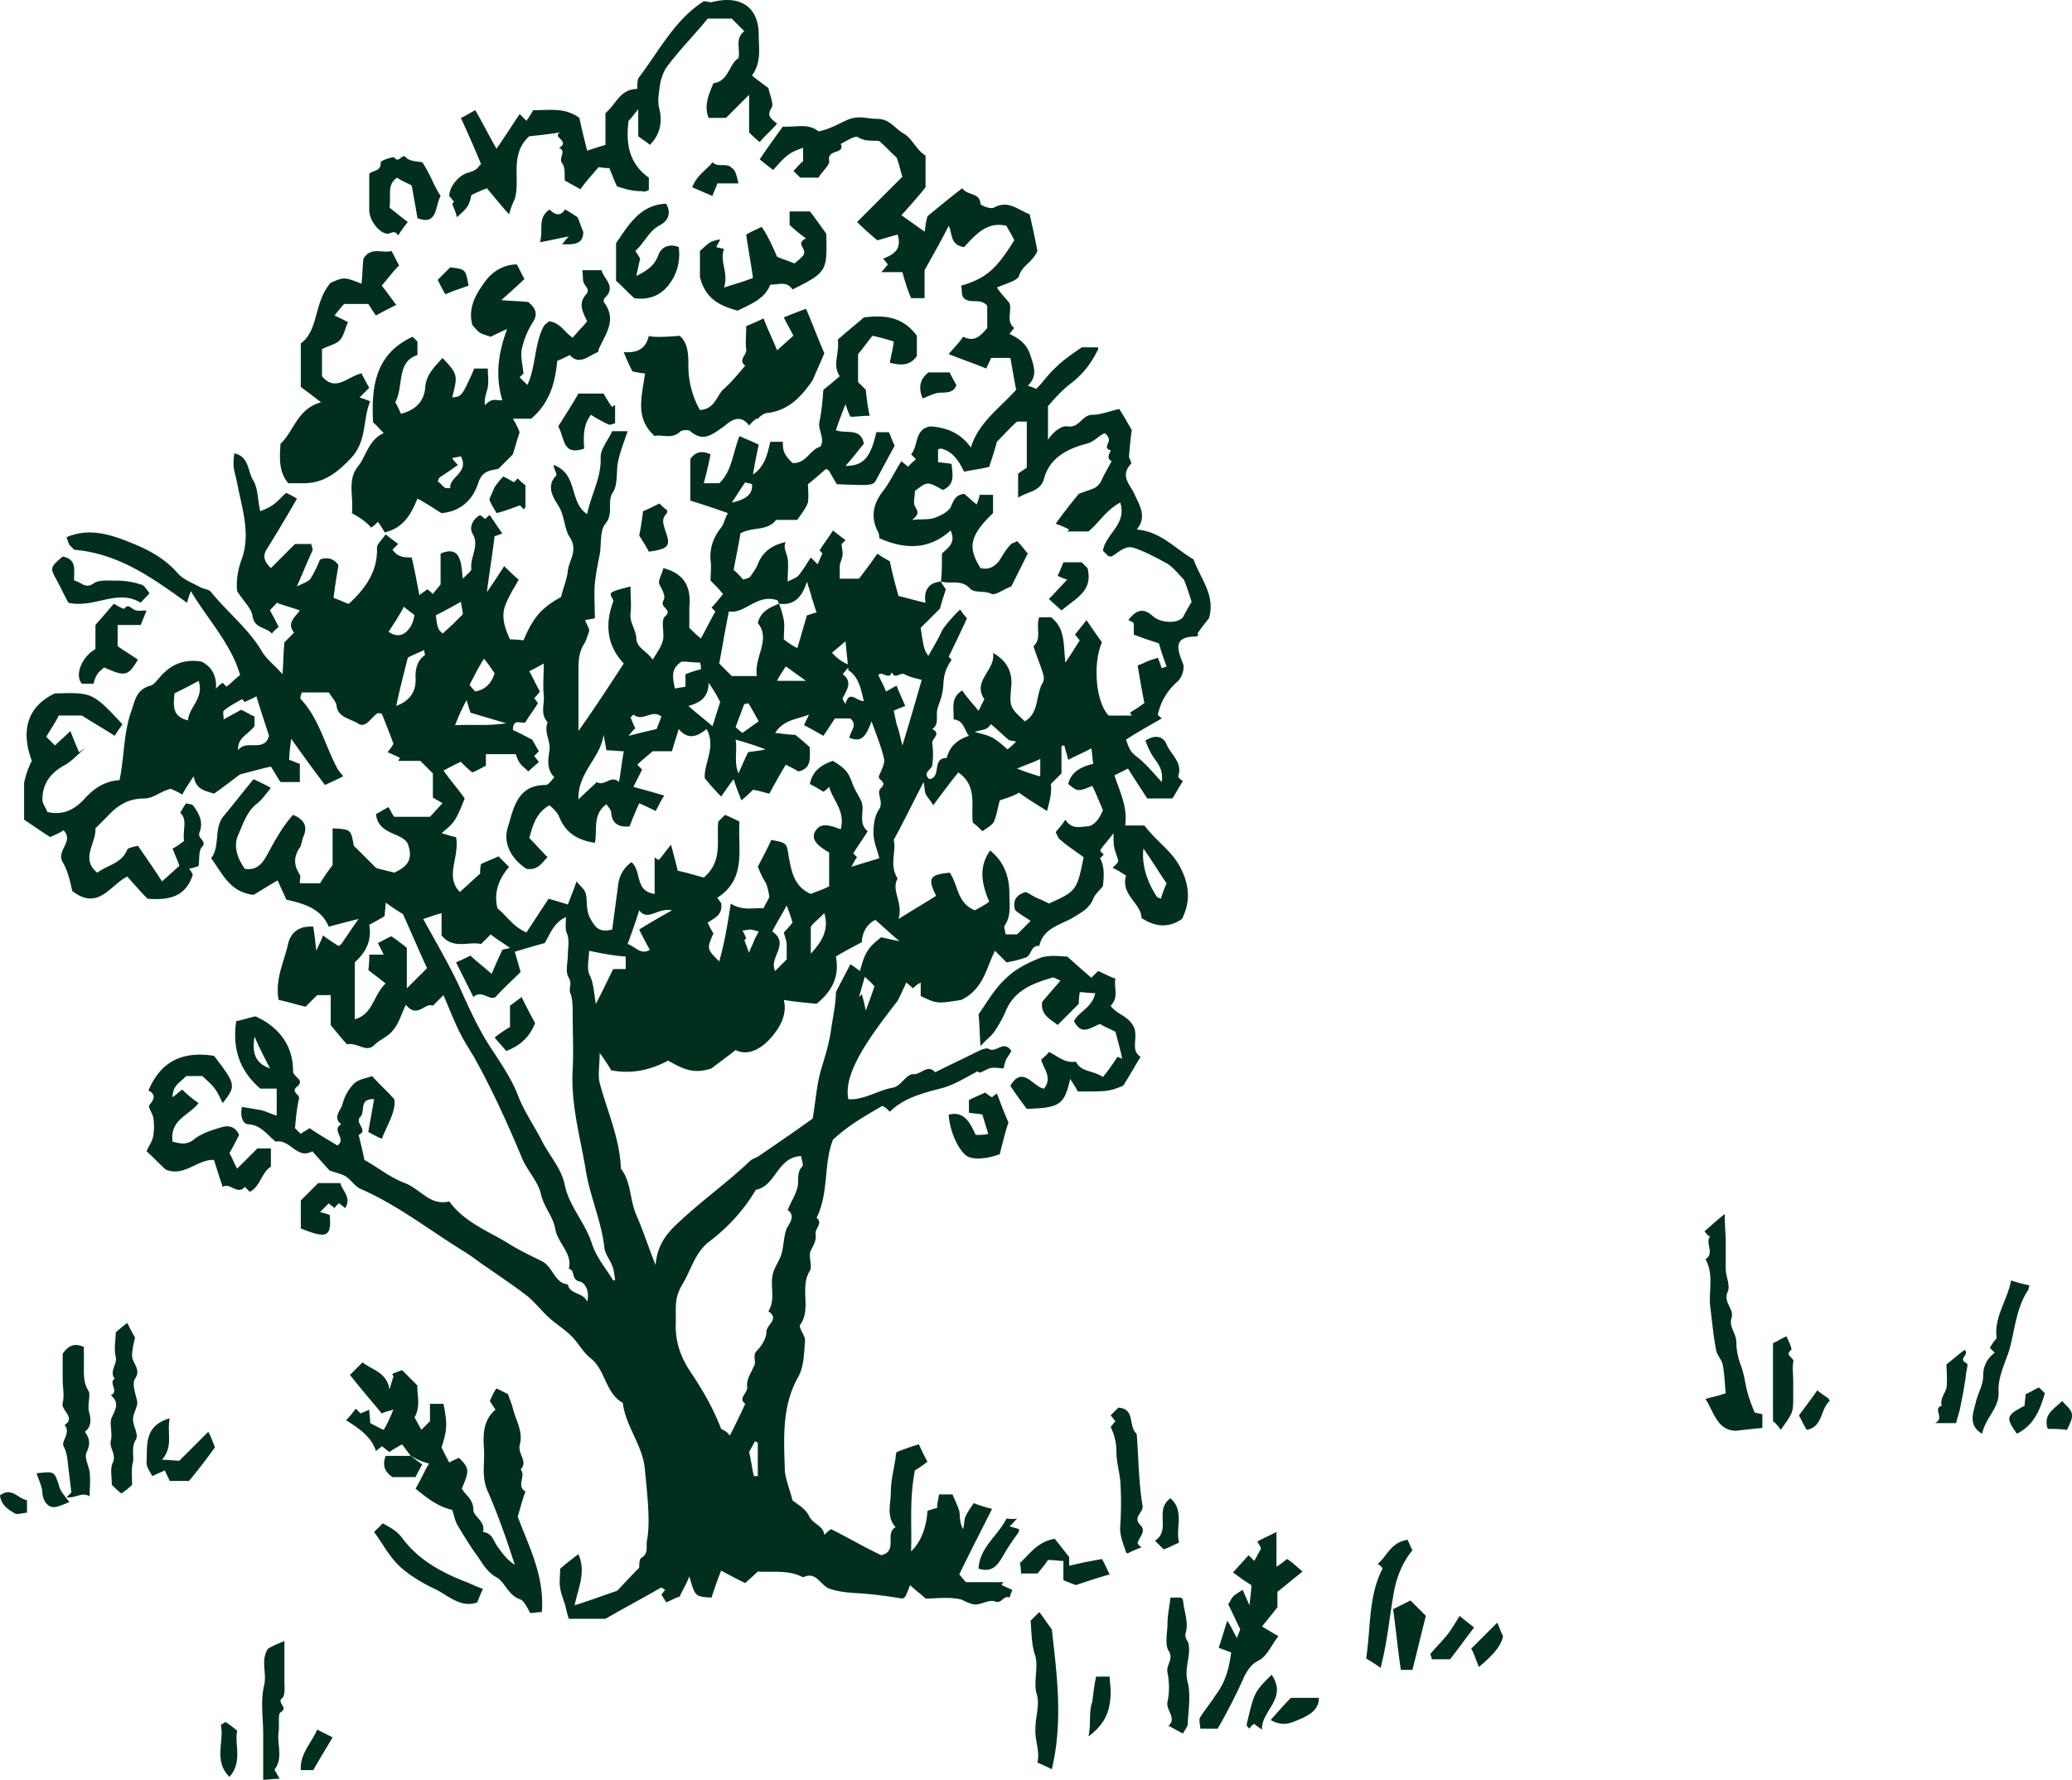 <svg width="220" height="189" fill="none" xmlns="http://www.w3.org/2000/svg"><path d="M99.909 61.76c.102-.922.102-1.946.102-2.97.615-.613 1.536-1.125.922-2.456-2.252 2.047-4.812 2.047-7.575.819 0-.102 0-.41-.103-.614-.819-1.536-.614-2.969.512-4.402.717-.921 1.228-2.047 1.945-3.173.307.307.512.41.717.614.204-.307.511-.512.819-.82l-.512-.51c.819-.922.307-2.662 2.047-2.97 1.535.103 3.173.615 4.299 2.253.819-2.662 2.969-4.095 4.812-6.142-.205-1.024-.41-2.253-.615-3.379h-2.047c-.102.308-.307.615-.512 1.127-1.228-.512-2.457-.922-3.992-1.536.614-.716 1.126-1.228 1.535-1.843 1.229.615 1.843-.102 2.56-.92v-2.355c-.717-.921-1.945-.103-2.56-.921-.204-.308-.102-.82-.204-1.229 2.866-.819 3.89-2.047 5.63-4.811-.205-.512-.512-.921-.819-1.536-2.047-.511-3.276.922-4.504 2.252-1.536-.204-1.229-1.535-1.638-2.252-.717 1.433-1.536 2.867-2.56 4.71v2.968h-1.432c-.307-.717-.615-1.638-.922-2.764h-2.252c.41-.41.512-.614.717-.819-.205-.205-.307-.41-.512-.614 1.024-.41 2.047-.921 1.535-2.56l-2.15.615c-.716-.614-1.432-1.228-2.149-1.945l4.811-4.811c-.204-.614-.307-1.229-.614-2.048-.512-.409-1.126-1.126-1.842-1.74-.717-.102-1.434.103-2.252-.41-.308-.204-1.229.41-1.843.717.512 1.126-1.433.512-1.228 1.74.102.512-.717 1.127-1.126 1.843h-1.945l-.717-.716c.41-.41.717-.82 1.024-1.024v-1.433c-1.433.512-1.74.716-3.174 2.354-.41-.307-.819-.614-1.433-1.126.82-1.228 1.638-2.354 2.457-3.48 1.33.102 2.662-.41 3.788.512 1.126-.205 2.15-.82 3.07-1.229 1.229-.512 2.048-.102 3.174-.102 1.33 0 1.842 1.024 2.764 1.535 1.023.614 1.33 1.74 2.354 2.355v3.378c-.819 1.023-1.638 1.945-2.559 2.968.614.41 1.433 1.024 2.457 1.74.102-.511.102-.92.307-1.637 1.126-.922 2.354-1.945 3.685-2.969.614.82 1.843.41 1.945 1.638 0 .205 1.126.614 1.433.41 1.536-.82 2.457.204 3.788.716.307 1.33.614 2.764.819 3.89-.512 1.228-1.638 1.535-1.945 2.661-.205.512-1.434.82-2.355 1.229.41.614.819 1.023 1.331 1.638.307.819-.41 1.945.512 2.661-.205.205-.307.41-.512.614 1.024.512 1.843 1.024 2.252 2.355.409 1.228.717 2.15-.307 3.173.512.102.819.307.921.307.717-.716 1.331-1.638 2.15-2.354.716-.717 1.638-1.331 2.661-2.047h1.741c0 .204 0 .307-.103.409-.716 1.433-1.638 2.56-2.866 3.48-.921.717-1.638 1.536-2.354 2.355v3.583c.511-.82 1.433-1.536 2.047-1.434 1.331.205 1.535-1.228 2.661-1.228.922 0 1.843-.41 2.867-.614.511.819.921 1.535 1.33 2.252-.102.307-.307 2.764-.307 2.866.103.205.307.614.205.717-1.228 1.33 0 2.252.409 3.275.512 1.127 1.331 2.355.205 3.686 2.559.204 4.095 2.047 6.04 3.173.716 2.047 2.354 3.788 1.638 6.244-.41.512-.819 1.024-1.229 1.638l.103.102c-.103.103-.103.205-.205.205-2.355 0-2.15 1.126-1.433 2.866.205.512-.103 1.536-.614 1.945-1.024.922-1.741 2.048-2.048 3.48 0 .103.205.206.41.41-1.229.717-2.559 1.433-3.788 2.252.41 1.229.512 1.331 1.433 2.048.717.614 1.433 1.433 2.355 2.456.204-1.433-.512-2.047-1.024-2.866-.307-.512-.512-1.023-.716-1.535 1.126-.717 1.944-.41 2.252.41.511 1.125 1.74 1.944 1.228 3.377 0 .103.307.41.512.512-.41.614-.717 1.228-1.126 1.843h-2.662a187.884 187.884 0 01-2.047-3.174l-1.433.717c.512 1.638 1.433 3.378 1.126 5.323h2.047c1.229 1.638 2.866 2.661 3.788 4.402 1.023 1.945 1.126 3.685.204 5.527-1.33.922-2.763.922-4.299-.102 0-1.535-2.252-2.457-1.638-4.504-.512-.307-.921-.614-1.433-.819.41-.41.512-.512.614-.717-.102-.41-.307-.92-.409-1.33-.103-.41-.103-.82-.103-1.638-.614.819-1.023 1.228-1.433 1.842.103.103.205.307.41.41l-.41.41c.512.92.41 1.944.307 2.968-.409.512-.818.819-1.023 1.33-.41 1.024-1.229 1.434-2.048 1.946-1.33.819-3.275 1.126-3.685 3.071-.921-.103-.819 1.023-1.433 1.228-.614.205-1.331.409-2.047.512l-1.229-1.229c-.921 1.843-1.228 4.095-3.582 5.221-2.56.41-2.56.41-4.3-.409v-1.434c-.41.205-.614.41-.819.615a6.132 6.132 0 00-.716-.615 34.988 34.988 0 01-.922 1.945c-2.866 3.686-5.834 7.678-5.22 10.442 1.638.102 3.07-.922 4.709-1.229.819-.102 1.433-1.433 2.15-1.433.818.103 1.535-1.126 2.354-.204 1.433-.717 2.968-1.434 4.402-2.15.409-.205 1.023-.512 1.33-.307.819.409 1.536-1.024 2.355.204-.103.205-.307.512-.512.819-.103.205-.205.512-.307 1.024-.512 0-1.229-.205-1.74.102-.512.205-.819.512-1.024.205-1.331.717-2.662 1.536-3.992 1.843-1.945.512-3.89 1.023-5.323 2.456-.307-.307-.512-.511-.82-.614-1.74 1.024-3.582 2.048-5.22 3.583-1.024 2.559-.41 5.63-1.74 8.292.716.614-.205 1.126-.103 1.74.103.614-.204 1.126-.511 1.74-.308.614.204 1.638-.103 2.15-1.126 1.842.205 3.992-1.023 5.732-.205.307.511 1.126.511 1.638-.102 1.331-.102 2.764-.716 3.89-1.74 3.071-1.536 6.449-1.433 9.725 0 .921.41 1.842.819 3.378.307.307 1.33.819 1.74 1.638.41.921 1.535 1.023 1.638 2.047.205-.205.41-.409.716-.614 1.843.921 3.583 1.945 5.323 2.764 1.843-.41.307-2.355 1.536-2.969-1.024-1.126-.512-2.457-.512-3.685 0-1.228.307-2.457.512-3.685 0-.205 0-.307.102-.614.82-.308 1.638-.615 2.355-.819.307.614.511 1.126.92 1.842-.511.41-1.125.819-1.33.922-.614 3.173-.307 5.834-.41 8.598 1.024-.921 1.639-2.559 1.74-4.299.308-.102.615-.205 1.025-.307 0-.41.102-.819.204-1.433h1.433c.205.512.512 1.126.717 1.74.102.614 0 1.228.409 1.945.103-.41.103-.819.205-1.229.205-.511.512-.921.921-1.535.512.205 1.126.409 1.945.614-1.228 2.457-2.354 4.607-3.48 6.961.205.205.409.512.716.819h3.993c-.103.102-.205.205-.205.307.409.205.921.41 1.126.512-.205.512-.205.614-.307.819-.614-.307-.819.716-1.536.409-.511-.204-1.228.205-1.842.307-.614.103-1.229-.307-1.74-.511-1.229-.308-2.56-.103-3.788-.103-.512-.512-1.023-.819-1.638-1.433-.204.512-.307.819-.511 1.228 0 0-.205.205-.308.205-1.33-.205-2.661-.409-3.992-.512-1.228-.102-2.457-.102-3.685-.511-1.024-.308-1.433-1.945-2.866-1.229-1.536-.819-3.174-.512-4.811-.614-.41.409-.922.819-1.331 1.228a63.914 63.914 0 01-2.56-1.33c-.409 1.023-.716 1.945-1.023 2.866-1.74-.103-1.74-.103-2.355-2.252-.307.819-.716 1.433-1.023 2.149-.41.103-.717.308-1.433.615-.103-.205-.307-.512-.512-.819.102-.103.205-.307.41-.512-.205-.102-.41-.307-.512-.205-1.945 1.126-3.89 2.15-5.835 3.276h-3.89c-.205-.614-.307-1.126-.41-1.536-.204-.614-.41-1.126-.511-1.74-.103-.614 0-1.331 0-2.047.614-.512 1.228-1.024 1.944-1.536.82 1.945 0 3.481-.409 5.426 1.638-.512 2.969-1.024 4.504-1.536.614-.614 1.433-1.535 2.355-2.457 0-.204 0-.921.204-1.023.82-.512.512-1.126.614-1.843.41-1.945 0-5.22-.204-7.472-.205-2.662-2.048-4.607-2.355-7.166-1.842-1.024-1.842-3.48-3.378-4.709-.819-.614-1.33-1.638-2.047-2.354-.717-.717-1.536-1.229-2.252-1.843-.819-.716-1.536-1.638-2.355-2.354-1.433-1.126-2.866-2.048-4.299-3.071-.819-.512-1.535-1.126-2.354-1.638-3.685-2.252-7.166-5.016-11.158-6.756-.512-.205-.921-.819-1.433-1.229-.41-.307-.922-.409-1.843-.716-.41-.41-1.023-1.126-1.842-2.048-1.638.922-2.355-1.33-3.89-1.023-.922-.717-1.536-1.74-2.867-1.843-.716 0-.92-1.023-.716-1.842l1.842.307c.615.102 1.127.409 1.843.614v-2.866h-1.74c-2.252-1.945-2.969-4.3-2.56-7.166.615-.102 1.127-.307 2.048-.512 2.252 1.024 3.992 2.867 3.992 5.835 0 .614 1.331.921.41 1.638-.717.614.41.819.204 1.331-.204.921-.307 1.842-.409 3.071l.614.614c.205-.205.512-.307.921-.614.922.614 1.945 1.228 2.97 1.842 1.023-.716-.718-1.638.408-2.252-.92-.716-.102-1.433.103-2.047.205-.819.614-1.638 1.228-2.252.512-.512 1.433-.614 1.945-.819.717.819 1.433 1.433 2.355 2.457.204 1.228-.717 2.661-1.331 4.197-.512-.205-1.024-.512-1.433-.717.205-1.228.41-2.252.614-3.48-1.638-.103-.921 1.33-1.433 1.842-.717.717.921 1.433-.205 1.945.205.819.41 1.638.614 2.662 1.331.716 2.662 1.842 4.3 2.457 1.638.614 2.661 2.456 4.709 1.944 1.637 2.253 4.197 3.174 6.346 4.505 1.126.716 2.252 1.228 3.48 1.842 1.229.614 1.331 2.355 2.764 2.457.205 1.126 1.638.819 2.048 1.843.307-1.024-.205-2.048-.82-2.15-.92-.205-.409-1.229-1.125-1.331.41-1.638-1.126-2.661-1.433-4.197-.205-1.331-1.229-2.354-1.536-3.787-.307-1.331-1.535-2.56-2.047-3.89-1.536-3.685-3.173-7.268-5.118-10.749-.512-.819-1.024-1.638-1.434-2.456-.614-1.229-1.126-2.56-1.74-3.993l-1.126 1.126c-.819-.409-1.638 1.433-2.866-.102-.512 1.024-.716 1.945-1.33 2.661-.513.717-1.434 1.024-2.048 1.638-.819.819-1.74-.307-2.866-.102-.307-.307-.922-1.024-1.74-2.047v-3.174h-1.434l-1.228 1.229c-.921-.205-1.843-.512-2.866-.717-.41-2.252.614-4.095 1.023-6.04.308-1.126 1.126-1.842 2.662-1.74.102.717.205 1.433.307 2.559.307-.716.512-1.023.717-1.637.511.409 1.023.716 1.637 1.126 0 0 .205-.103.307-.205.512-.717 1.024-1.536 1.843-2.662-1.228.307-2.047.512-3.173.82-.82-1.946-2.662-2.457-4.504-2.867-.307-.717-.614-1.33-.922-2.047-.92.512-1.842 1.126-2.559 1.535-2.559-.307-3.276-2.252-4.504-3.89 1.024-1.33.205-3.275 1.433-4.606 1.024-1.228 2.048-2.56 3.071-3.788.614.307 1.126.512 1.843.922-.512.614-.922 1.228-1.433 1.638-1.126.818-1.536 2.251-2.048 3.377-.511 1.127-.102 2.457.717 3.583 1.433.205 1.945-.716 2.56-1.842.716-1.331 1.535-2.764 2.558-3.89 1.229.512 1.536 1.228 1.126 2.252-.204.41-.204.921-.41 1.228-.716 1.024-.613 1.945 0 2.867.103.204 0 .511 0 .92h2.15c.308-.511.717-1.125 1.331-1.944v-3.89c1.945.102 1.945.102 2.252 1.843.82.818 1.536 1.535 2.355 2.354.614.205 1.228.307 1.945.512 1.023-.512 2.15-1.126 1.433-3.071-.614-1.229-3.174-.921-3.378-3.173.307-.103.716-.41 1.33-.717.205.307.41.819.615 1.024h3.787c.41-.41.82-.922 1.33-1.433-.306-.205-.716-.41-1.023-.615V82.13l-1.33-1.33h-2.355c.102-.103.102-.205.205-.308a16.62 16.62 0 00-1.33-.614c.408-.512.613-.819.613-.921-.41-1.126-.819-2.15-1.228-3.173-.102 0-.41-.103-.512 0-.614.409-1.228 1.637-2.047 1.023-.82-.512-2.15-.614-2.252-1.945-.103-.41-.41-.716-.82-1.33h-2.865c-.103.306-.205.614-.103.716 1.945 2.047 2.56 4.913 3.89 7.37.102.205.307.41.614.82-.614.306-1.228.613-1.945.92a204.3 204.3 0 01-3.582-4.913c-.103.921-.205 1.536-.205 2.252.41.102.716.307 1.126.41v1.944h-2.047c-.308-.409-.615-1.023-1.024-1.637-1.024.204-2.047.511-3.276.819-.819.614-1.74 1.33-2.764 2.047-.921-.307-1.945-.41-2.15-1.843a20.364 20.364 0 00-1.228 1.945c-.307-.205-.716-.41-1.228-.614-.103 0-.307.102-.614.205-.717.307-1.433.819-2.15.819-1.74 0-2.866.716-3.992 1.945l-1.229 1.228c.103 1.535-1.638 3.276.205 4.709 1.024-.82 2.56-.922 3.173-2.457.103-.205.82-.307 1.126-.41.922 1.331 1.843 2.662 2.56 3.788.614-.512 1.125-1.024 1.842-1.638-.102-.41-.41-1.023-.716-1.842.409-.205.818-.512 1.228-.82-.205-1.125.41-2.251-.41-2.968.205-.41.41-.716.615-1.023.41.102.614.102.716.204.717.922 1.126 1.843.717 2.866-.307.717.921.922.204 1.638-.307.41-.204 1.229-.307 1.945-.204.103-.614.205-1.023.307.204.205.307.41.41.615-.717 2.252-2.355 2.763-4.812 2.559-.614-.615-1.33-1.433-2.15-2.355-1.842.922-3.07 3.685-5.835 1.536-.204-.82-.409-2.048-1.023-3.071-.717-1.229 1.228-2.15.102-3.378-.307.204-.716.41-1.433.716-.819-.512-1.843-1.228-2.764-1.842v-3.89a8.902 8.902 0 01.82-2.355c-1.23-3.275-.41-5.835 2.456-7.165 3.992-.103 3.992-.103 7.166 3.275-.205.308-.512.717-.82 1.229-1.125-.717-2.354-1.433-3.48-2.15H6.244c-.41.82-.92 1.536-1.33 2.252l.92.922c.41-.41.922-.82 1.639-1.536.307.819.614 1.535.921 2.252.205-.102.41-.307.614-.41-.716.615-1.433 1.434-2.252 1.843-1.433.82-2.252 1.945-2.252 3.583 0 .512.41.921.512 1.33 1.74.41 2.969-.306 3.992-1.432 1.024-1.126 2.15-1.843 3.685-1.945.512-2.457.41-4.914 1.229-7.268.41-1.126.512-2.355 2.047-2.764.41-.102.717-.614 1.024-.921 1.126-1.331 2.559-1.945 4.402-1.638 1.023.511 1.637 1.433 1.535 2.866.307-.307.512-.512.716-.614l.41.41c.512-.41 1.024-.922 1.433-1.23-.921-3.275-3.378-5.834-5.22-8.905a8.59 8.59 0 00-.41 1.228c-3.583-2.559-7.166-5.22-11.977-5.63l-.512-.511c-.102-.205-.204-.512-.307-.82 2.355-1.023 4.607-.307 6.654.512 1.843.717 3.685 1.638 5.118 3.276.614.717 1.536 1.024 2.457 1.535.41.205.921.205 1.126.512 1.74 2.15 3.992 3.89 5.425 6.347.512.819 1.229 1.33 2.15 2.355.103-1.331.103-2.355.205-3.379l1.024-1.023c-.82-1.024.102-1.638.614-2.355-.82-.307-1.638-.511-2.457-.819-.205.308-.512.512-.716.82.307.511.614 1.125.92 1.74-.204.204-.511.409-.716.716-.614-.717-1.842-.512-2.047-1.843-.102-.818-.921-1.535-1.638-2.661-.102-.921 0-2.15.512-3.48.921-2.662 0-5.323-.512-7.985-.307-1.535-.512-1.535-.307-3.173 1.535.307 1.433 1.842 1.945 2.764.614.92.512 2.15.819 3.378.512-.205 1.024-.41 1.535-.82.512-.409.922-.92 1.229-1.125.41.204.819.41 1.126.614a184.337 184.337 0 01-3.174 5.323c-.614.921-.102 1.535.41 2.047l2.559-2.559h1.74c0 .307.205.512.103.717-.512 1.126-1.024 2.354-1.638 3.787.614-.307 1.228-.512 1.433-.819.41-.614.716-1.33 1.023-2.047.922-.307 1.536 0 1.945.614-.204 1.33-.409 2.457-.511 3.48.614.205 1.023.41 1.535.615 0 0 .102 0 .205-.103 1.638-1.535 2.968-3.378 2.866-5.834 0-.41.512-.82.921-1.434.512.41.922.717 1.331 1.024l-.614.614c.205.205.41.512.717.614.409.205.818.205 1.33.205.307 1.229.512 2.457.82 3.992.409-.307.613-.409.818-.614.205.103.41.307.614.512.205-.307.41-.512.82-1.024v-3.275c.92-.41 1.637-.307 1.944.41.307.613.307 1.33.41 2.251.41-.41.92-.819.92-1.023-.204-1.229.922-2.457.103-3.788-.307-.512-.102-1.433.82-1.945.102.102.306.205.511.41.205-.103.307-.308.512-.41.41.614.819 1.229 1.33 1.945-.204.102-.511.205-.818.307-.205 1.74-.512 3.583-.82 5.937.922-1.33 1.434-2.15 1.843-2.764.307.308.82.82 1.536 1.434-.307.614-1.024 1.638-1.433 2.764-.41 1.126-.103 2.251.511 3.582.103 0 .82 0 1.434.103 1.023-2.457 1.945-3.48 3.992-4.607.205-.921.614-1.842.717-2.764.102-1.126 1.126-2.15.204-3.583-.614-.92-.512-2.252-1.228-3.377-.512-.82-1.33-2.048-.205-3.174.102-.102-.205-.614-.307-1.126 2.661.921 1.638 3.992 3.583 5.22.41-2.047 1.535-3.89 1.433-6.039 0-.921.819-1.842 1.228-2.764h1.638c-.41 1.229-.819 2.252-1.023 3.276-.205 1.024 0 2.354-.512 3.173-.717 1.024.102 2.252-.82 3.378-.613.717-.409 2.15-.613 3.276-.205 1.024-.41 2.047-.512 3.071-.103 1.229 0 2.355 0 3.685-.307.103-.614.103-1.024.205.102.41.512.921.41 1.228-.205.512-.308 1.024-.615 1.434-.511.92-.511 1.842-.511 2.866v6.244c1.74-2.457 3.275-4.811 4.81-7.166-1.74-1.842-2.047-4.094-1.125-6.551.102-.41-.717-.819.102-1.126.512-.205 1.024-.307 1.74-.512 0 1.126.103 2.047 0 2.866-.102.922.512 1.638.614 2.56 0 1.126 1.024 1.33 1.74 2.354.615-1.024 1.229-1.74 1.127-2.764 0-.614-.205-1.535.204-1.843.82-.716-.614-.92-.204-1.637.307-.512-.103-1.126-.41-1.74-.204-.41.307-1.127.41-1.74 2.354.613 2.968 2.149 2.764 4.196v2.15c.409.41.716.716 1.228 1.126.614-1.126 1.024-1.945 1.535-2.866l-.409-.41c.41-.41.716-.819 1.228-1.433-.41-.512-.819-.921-1.33-1.433 0-.717.102-1.433 0-2.15-.103-1.33.307-2.456 1.126-3.48.307-.41.41-1.024.716-1.536a91.204 91.204 0 00-3.992-1.33v-4.402c.41-.614 1.024-1.024 2.15-.512a43.349 43.349 0 01-.717 3.071h1.638c1.33-1.228 1.433-3.173 2.15-5.016.614.307 1.228.512 2.047.921-.205.922-.41 1.945-.614 3.174 1.33-.922 1.535-2.252 1.842-3.48h1.331c0 .409 0 .818.205 1.228.205.41.512.716.819 1.023 1.433.103 1.842-1.433 2.968-1.74.512-.921-.307-1.74-.102-2.661.205-1.024.307-1.945.41-3.378.409-.308 1.023-.82 1.74-1.434-.82-1.228 0-2.456-.205-3.89.921-.818 1.945-1.637 2.764-2.354 2.354-.307 4.197 0 5.63 1.945v2.15c-.717 1.023-1.638 1.023-2.866.716.102-.716.307-1.33.41-2.252-.615-.204-1.332-.41-2.253-.614-.512.614-.921 1.229-1.535 1.945v2.969l.819.819c.102 1.023.204 1.74.409 2.764-.717 0-1.433.102-2.047.102-.205-.41-.308-.717-.512-1.33a47.824 47.824 0 00-1.024 2.763c1.126.41 2.662-.307 2.969 1.433-.512.614-1.126 1.433-1.945 2.354 1.945 0 2.661-.92 3.275-3.582h1.331c.205.41.307.819.614 1.433-.614 1.126-1.33 2.457-2.047 3.787-.307.512-1.126.41-4.094.307-.308-.511-.615-1.023-.82-1.433-.204-.102-.306-.204-.306-.204-.512.409-1.024.92-1.945 1.637 0 .307.102 1.229 0 1.945-.205.615-.717 1.229-1.127 1.843h-2.252c-.92 1.228-2.559.717-3.787 1.433-.205 1.33-.512 2.662-.717 3.89.512.41.717.717 1.024 1.024.205-.103.512-.103.717-.307.307-.41.614-.82.819-1.331.511-1.331 1.535-2.047 2.968-2.355-.307.615.103 1.126.205 1.74.102.717 0 1.434 0 2.457.614-.307.921-.41 1.126-.614.512-.614.921-1.33 1.33-1.945l.717.717c.205-.41.307-.717.512-1.126 0 0-.102-.205-.307-.307.41-.717.921-1.331 1.433-2.15.512.41.921.716 1.33 1.024l-.409.41c0 .306.103.613.103 1.023 0 .41-.205.819-.307 1.228v1.433h2.047c.614-.819 1.33-1.74 1.945-2.661.41.307.819.512 1.33.819.205 1.023.512 2.252.922 3.685.921.205 1.945.512 2.866.716-.205-1.126.205-2.15 1.638-2.252.205.41.409.615.512.82-.205.716-.41 1.228-.614 2.047l-2.048 2.047c.307 2.15.41 2.457.82 2.968.511-.92 1.023-1.74 1.432-2.661.205-.41 1.433-1.843 1.945-2.252.205.307.41.614.717.921a141.929 141.929 0 01-1.945 4.095l.307.307c-.307.512-.614 1.024-.717 1.535-.204.717-.102 1.434-.307 2.15-.102.614-.41 1.126-.511 1.74-.103.717.204 1.433-.512 1.945 1.023.512-.103 1.024 0 1.536a8.293 8.293 0 010 2.252c0 .512-1.126.819-.307 1.535 1.33-.204.204-2.252 1.842-2.252.307-1.228 1.126-1.945 2.355-2.354-.512-.614-.512-1.638-1.638-1.74.102-1.024-.41-2.252.921-3.071.512.716 1.126 1.433 1.74 2.15l.614-1.229c-1.33-1.945 1.229-3.071.922-4.914 1.433.82 2.047 1.945 1.945 3.48-.205 2.253-.205 2.253 1.433 3.788 1.535-.92 1.126-2.661 1.842-3.992.205-.307.205-.716.103-1.023-.307-1.024-.717-1.946-1.024-2.97.921-.818.205-2.047.614-3.07h1.229c1.535 1.126 1.33 2.866 1.535 4.811.717-1.024 1.126-1.74 1.536-2.354-.205-.205-.307-.41-.512-.615l1.228-1.535c.614.921 1.126 1.638 1.638 2.354-1.024 2.355-.614 6.45.717 7.78h2.456c-.102-.102-.102-.204-.204-.307a20.037 20.037 0 001.535-1.024 115.851 115.851 0 01-.716-3.992c.614-.205.921-.41 1.228-.512l.921-.307c.205.512.307.82.41 1.126.204-.102.307-.102.512-.204a33.693 33.693 0 01-.819-2.457 39.358 39.358 0 01-2.662-.922v-1.126c0-.307-.716-.307-.512-.511.922-1.126 1.638-1.126 2.559-.307.819.716 2.56.818 3.174.102.205-.41.614-1.126.921-1.638-.307-.921-.512-1.638-.819-2.354-.614-.615-1.126-1.331-1.842-1.74-1.126-.615-2.252-1.229-3.481-1.638-.921-.307-1.638.511-2.354.92-.103 0-.307 0-.41-.102l-.512-.511c.308-1.843 2.56-2.764 1.843-5.119-1.535.82-2.252 2.15-3.378 3.071h-2.252l.205-.204c-.41-.205-.819-.41-1.433-.615a53.51 53.51 0 012.456-3.173c1.024-.41 1.638-.512 1.945-.819.41-.307.512-.819.819-1.33.205-.41.512-.922.717-1.331-.717-.307 0-1.126-.103-1.126-1.023-.41.307-.82-.409-1.638l-.205-.205c-.716.307-1.126.921-1.945 1.126-1.945.512-3.89 1.433-4.504 3.685-.409 1.433-1.638 1.331-2.764 2.047v-2.559c.307-.204.717-.511.922-.614v-4.913h-1.024c-.819.716-1.433 1.433-2.15 2.15-.205.818-.512 1.74-.819 2.66-.819.206-1.638.308-2.661.513-.512-1.024-1.126-2.15-2.457-2.457-.102 0-.307.102-.307.102v1.331c.512.102 1.024.102 1.433.205.102 1.126.409 2.15-.921 2.764-1.638-.922-1.638-.922-2.969.102 0 .512-.205 1.228 0 1.638.307.512.512.819-.307 1.433 1.024-.102 1.74 0 2.354-.205.615-.205 1.434-.614 1.741-1.126.307-.716.511-1.33 1.433-1.433.409.307.819.717 1.331 1.126.204-.512.307-.819.307-1.024h1.433v1.945c-2.559 2.457-2.662 3.686-1.331 5.835.819.205 1.433-.102 1.945-.716.409-.614.717-1.229 1.228-1.74.103-.205.41-.205.717-.41.409.41.716.819 1.126 1.33l-1.74 3.481c-.819.307-1.638.922-2.048.82-.819-.41-1.74-.103-2.252-.513-1.023-1.126-2.047-.512-3.173-.819zm-9.827 9.417c-.102-1.126-.205-1.945-.307-3.071-.717.614-1.126.921-1.433 1.228.511.512.921.922 1.945 1.331-.41.41-.615.717-.82.921 1.127.82.41 1.74 0 2.56 0 .102.103.307.308.614.41-1.536 1.126-.307 1.945-.307-.307-1.229-.512-2.56-1.638-3.276zm-7.37-7.063a8.65 8.65 0 01.511 1.74c.103.614 0 1.33 0 2.047.41.307.82.615 1.433.922.41-1.331.717-2.457 1.024-3.48.41-.103.614-.206 1.024-.308-.205-.512-.307-1.024-.512-1.535-.102-.512-.307-1.024-.512-1.74-.512 1.637-1.33 2.559-2.968 2.354-.103-.205-.103-.41-.308-.41-2.047-.614-3.378 1.536-5.016 1.229-.409 2.047-.716 3.89-1.023 5.527l1.33 1.331h2.662c-.307-2.047 1.536-3.89.103-5.63.307-1.228 1.228-1.638 2.252-2.047zm6.551 23.953c.512-1.945-.819-3.07-1.228-4.504-.205.205-.41.41-.615.512-.511-.307-1.023-.614-1.433-.819.307-1.433 1.229-2.047 2.457-2.457 1.33.82 1.638 1.229 2.047 2.355.205.614.615 1.228.922 1.842.511 1.024-.41 2.355.716 3.276-.512.819-1.023 1.536-1.535 2.354l.41.41c-.206.205-.308.512-.615 1.024 1.228-.41 2.047-.615 2.969-.922-.205-.921-.615-1.74-.615-2.661 0-.82.103-1.843.615-2.56.511-.818-.41-1.74.204-2.251.717-.717-.511-.82-.204-1.331.204-.512.614-1.228.511-1.74-.307-1.331-.819-2.56-1.33-3.993-.512 1.331-.922 2.355-2.355 1.74.103-.716.922-1.33.103-2.047h-1.638c-.41.614-.717 1.126-1.229 1.843-.716-.41-1.433-.82-2.047-1.126.205-.512.41-.82.512-1.126-1.229.512-2.662.512-3.583 1.945.921.102 1.638.204 2.15.204.614.512 1.126.922 1.535 1.331 0 1.126.205 2.252-1.228 2.56-.307-.205-.717-.41-1.33-.717a82.327 82.327 0 00-1.741 3.07c-.512-.102-1.024-.306-1.74-.409-.205.205-.614.614-1.229 1.126-.307-.819-.614-1.535-.819-2.252-.41.512-.819 1.126-1.33 1.843-.717-.717-1.229-1.33-1.74-1.945-.103-1.638 1.228-3.276.204-5.22-.819.614-1.843 1.33-2.969 0-.307 1.023-.511 1.637-.716 2.354h-2.047c-.717.614-1.229 1.023-1.638 1.433l.512.512-.922 1.842c1.126.307 2.252.614 3.276.921-.41.615-.614 1.127-.921 1.638a28.25 28.25 0 00-1.74-.819 42.84 42.84 0 00-1.024 2.457c-1.024.103-1.843-.205-1.945-1.433 0-.307-.307-.614-.512-.921-1.535 1.126-.921 2.764-1.228 4.094-2.048-.307-3.174-1.228-3.788-2.763-.205-.512-.716-.922-1.023-1.229-1.434.82-1.74 2.047-2.15 3.48.614.615 1.228 1.331 1.945 2.048-.512.41-.922 1.433-2.252 1.228-1.536-1.023-2.56-2.661-1.945-4.504.614-2.047 1.023-4.401 3.992-4.401.307 0 .614-.512.921-.82-.92-.92-.614-2.047-.511-2.968.102-.921-.615-1.843-.205-2.866-.82-.921-.307-1.945-.41-2.867-.102-1.125 0-2.15 0-3.378-.716.41-1.126.615-1.535.82.41.716.716 1.433 1.126 2.149-.205.307-.41.512-.614.717.204.204.307.41.41.511-.41.717-.922 1.331-1.332 2.048-.41.204-1.33-.512-1.33.819.716.307 1.433.716 2.047 1.023.307.512.512.922.716 1.229l-.511.511c.204.205.307.41.511.615-.307.307-.716.614-1.126 1.023-.409-.41-.716-.614-.92-.92-.206-.308-.308-.615-.41-.922h-3.174v1.228c-.41.205-.92.512-1.433.717-.41-.307-.819-.717-1.228-1.126-.717.307-1.228.614-1.843.921.717 1.024 1.536 1.945 2.252 2.969-1.023 2.559-1.126 2.559-2.456 3.685.716.204 1.33.41 1.535.41.41 2.149-1.228 4.196.41 5.834.818-.717 1.433-1.33 2.15-1.945 0-.307 0-.716.102-1.023.614-.308 1.228-.512 1.842-.82l1.126 1.127c-1.126 1.33-1.638 2.763-1.228 4.401.921.717 1.638 1.945 3.07 2.56.82-1.229 1.536-2.355 2.355-3.583.717.204 1.433.41 2.047.614.308-.82.615-1.536.922-2.457.41.512.716.717.921 1.126.307.819 0 1.74.512 2.764.614 1.126 1.023 1.535 2.354 1.228l.615-4.606c.102-1.126.614-1.945 1.433-2.56 1.126 1.024.307 3.072 2.456 3.379v-3.89c.103.102.308.205.41.307.41-.41.716-.921 1.33-1.638.308 1.126.512 1.945.717 2.764 1.024.205 1.945.512 2.764.717 2.047-1.74 1.33-3.89 1.535-5.938l.717-.716c.512.205.921.41 1.536.716-.205 2.867.819 6.04-2.355 8.087.307.41.41.615.41.512.204 1.433-.82 1.638-1.433 2.15.204.41.409.819.614 1.126-.717 1.638-.717 1.638.614 2.968.614-2.15.921-4.197 1.228-6.141 1.229.818 2.457.409 3.48.511.205-.511.513-.921.615-1.228-.103-.614-.205-1.126-.41-1.535-.409-.615-.614-1.229-.819-1.638.512-1.024 1.024-1.945 1.434-2.867 1.638.308 1.638.308 1.842 1.74.307 1.536.512 3.174 2.355 3.993.716-.307 1.433-.512 1.945-.82v-3.582c-1.434-.819-1.843-1.433-1.536-2.15.512-.92 1.229-.92 2.764-.307zm-19.654 46.27c.205-2.559 1.638-3.788 2.866-4.914 2.354-2.15 4.913-3.992 7.166-6.142.204-.205.614-.307.92-.512 1.946-1.33 3.89-2.661 5.733-3.992.308-1.843.41-3.583.922-5.323.41-1.331.819-2.661 1.023-4.095.205-1.433.512-2.763.512-3.992.512-1.024 1.024-1.945 1.536-2.968.511.307.716.511 1.023.716.512-1.945.82-2.457 2.252-3.583.512.103.82.205 1.945.41-1.228-1.024-1.842-1.638-2.559-2.252-.921.41-1.433 1.433-1.433 2.354-1.126.614-1.945 1.024-2.764 1.536.41 2.149-.41 3.685-2.047 5.016-1.024-.103-2.252-.205-3.48-.41.409 1.638-.512 3.071-1.434 4.095-.819.921-2.252 1.945-3.685 1.228-1.024.819-2.047 1.536-2.559 1.945-2.047.717-3.276-.102-4.607-.819-1.944 1.024-3.89 1.433-6.04 1.024-.306-.512-.613-1.024-1.227-1.843 0 1.331-.205 2.355 0 3.174.819 3.07 2.15 5.937 2.252 9.11 1.126 1.433.92 3.276 1.637 4.914.717 1.637 1.229 3.275 2.048 5.323zm36.544-49.34c-.204.716-.307 1.535-.614 2.251-.205.41-.819.717-1.228 1.024-.41-.41-.614-.614-1.024-.921-.205-1.843.512-3.89-1.535-5.323-.922 1.126-1.741 2.252-2.662 3.48-.307-.512-.614-.819-.819-1.228-.102-.307-.102-.717-.205-1.229-1.126 2.15-2.047 4.095-3.173 6.142.307 1.229-.512 2.662.41 4.095-.717 1.33.614 2.457.102 4.3 1.638-1.024 2.866-1.74 3.992-2.457-.921-1.843-.716-2.252 1.433-2.457.922 1.228.717 3.173 2.662 3.992.409-.205 1.023-.512 1.535-.921-.819-1.945-1.126-3.685.103-5.426 1.535 1.229 2.047 2.867 2.047 4.607 0 1.126.205 2.354-.512 3.378-.102.205.103.614.103.921h1.228l1.433-1.433c-.614-.41-1.126-.716-1.638-1.126-.307-1.024.103-1.638 1.126-1.945.41.205.717.41 1.126.614.512.205.921.41 1.331.615 2.969-1.331 2.969-1.434 3.685-4.914-.819-.614-1.638-1.126-2.457-1.843-.204-.102-.307-.41-.511-.819.307-.409.716-.819 1.023-1.33.717 1.126 1.74.716 2.252.716.819 0 1.433-.921 1.74-1.74-.409-.921-.716-1.74-1.126-2.56-1.535.615-1.535.615-2.559-.204.307-1.33 1.433-1.842 2.662-2.15-.103-.511-.103-1.023-.205-1.637-.921.511-1.74.819-2.457 1.228-.102-.512-.307-1.024-.409-1.535-.103 0-.205 0-.307.102v2.866l-1.126 1.126c.102.921-.103 1.74-.41 2.866-1.126-.716-2.149-1.33-2.968-1.945-.512.307-1.126.512-2.048.82zm-41.048 50.977c.102 0 .204 0 .204-.102-.102-.512-.102-1.024-.307-1.433-.204-.614-.716-1.228-.819-1.843-.307-2.968-1.638-5.732-2.047-8.701-.614-3.48-1.535-6.756-1.33-10.339.102-1.945 0-3.889 0-5.834 0-.717 0-1.536-.205-2.15-.307-.614.204-1.024-.205-1.74-.41-.615-.102-1.638-.102-2.457 0-.717.204-1.536-.103-2.252-.205-.512-.102-.922-.102-1.74-1.331.614-1.74 1.945-2.252 2.763-1.126.308-2.15.615-3.174.922l.615 2.149c-.922.922-1.843 1.741-2.662 2.662-.716.409-1.433-.819-2.354 0l-1.843-3.685a24.982 24.982 0 001.536-.717c.614.614 1.33 1.126 2.252 1.945.409-1.023.819-1.842 1.126-2.559.307-.102.511-.102.819-.205-.717-.512-1.434-.921-2.048-1.433l-1.023 1.024c-1.331-.307-2.97.614-4.197-.921v-2.355c-.82.205-1.536.512-1.945.614 1.228 2.252 2.559 4.504 3.685 6.859 1.023 2.252 2.047 4.606 3.378 6.654 1.126 1.74 2.354 3.48 3.07 5.425.717 1.74 1.741 3.173 2.56 4.811.819 1.536 2.047 2.866 2.354 4.607.512 2.252 2.15 3.89 2.867 6.142.511 1.535 1.535 2.661 2.252 3.889zm12.386 16.481a98.737 98.737 0 001.638-3.378c-.82-.614.307-1.126.204-1.842-.102-.717.41-1.433.717-2.15.307-.512-.205-1.126.307-1.638s1.024-1.331 1.024-2.047c0-.717 1.433-1.331.204-2.15.82-1.331.103-2.764.512-4.094.205-.717.717-1.331.922-2.15.204-.819.204-1.74.511-2.559.205-.41 1.024-1.331.103-1.945.307-.819.819-1.536 1.023-2.355.205-.716-.102-1.637.512-2.252.205-.204-.102-.819-.102-1.126-2.56.103-2.662 3.174-4.811 3.583-1.331 2.252-3.071 4.095-5.118 5.63-1.331 1.126-1.74 2.764-2.56 4.197-.92 1.536-.819 2.048-.819 4.197-.102 2.048.512 3.788 1.638 5.426 1.229 1.842 2.355 3.787 3.174 5.937.41.205.614.307.92.716zm-36.545-48.009c-.614-.512-1.33-1.024-1.842-1.433.102-.614.102-1.126.102-1.638h1.536l-.615-1.229c.615-.307 1.126-.614 1.433-.716.615.41 1.127.819 1.638 1.228v4.3l2.15-2.15c-.819-1.74-1.638-3.685-2.56-5.733a28.524 28.524 0 01-1.842-1.228c0 .512-.102 1.024-.102 1.433-.512.307-1.024.614-1.638.921.307 1.74-.41 2.969-1.535 3.993v6.039c1.945-.511 1.945-2.559 3.275-3.787zM65.72 83.051c.205-1.126.307-2.15.512-3.275-.614 0-1.229-.103-1.843-.103a48.956 48.956 0 00-.307-1.638c-.307 2.457-2.764 3.993-2.662 6.859.82-.819 1.434-1.33 1.945-1.843.82.512 1.536-.819 2.355 0zm30.095-3.89c.82-2.661 1.434-4.81 2.048-6.96-.717-.205-1.331-.307-1.843-.614-.41-.205-1.024.614-1.33-.205-.308.921-1.024-.205-1.434.307.307.614.614 1.228.82 1.74.409-.205.716-.41 1.125-.614.307.819.614 1.433.921 2.15-.511.204-.819.307-1.228.511.102.512.205.922.307 1.433.205.512.307 1.024.614 2.252zm-70.53.512c.82-1.228 2.764.308 3.276-1.535-.41-1.33-.921-2.764-1.33-4.197-.512.307-.922.41-1.229.614l-.307-.307c-.717.41-1.33.716-1.945 1.228-.102.103 0 .615 0 .922.716-.41 1.33-.717 1.843-1.024.511.205.92.512 1.433.717v1.023c-.717.921-1.843 1.229-1.74 2.56zm37.261 21.292c0 .922-.307 1.945.103 2.662.41.921.41 1.843.614 2.969.717-1.331 1.228-2.457 1.843-3.686h1.33v-1.33c-1.33-.103-2.456-.307-3.89-.615zM21.087 72.303c-.92.512-1.74.921-2.559 1.33-.102 1.23-.307 2.458 1.433 2.867.103-1.433 1.74-2.354 1.126-4.197zm20.985 2.662c1.638-.615 2.15-1.74 2.048-3.071 0-1.024.204-1.74 1.023-2.355 0 0-.102-.205-.102-.512-.614.307-1.228.512-1.74.82-.41 1.637-.82 3.173-1.229 5.118zm25.796 21.701c-.409 1.33-.818 2.457-1.228 3.583.717.205 1.433 1.228 2.355.614a45.571 45.571 0 01-1.127-2.15c1.127-.716 2.048-1.228 3.481-2.047-1.535-.307-2.56 1.228-3.48 0zm7.37-24.158c0 1.638-1.023 2.15-2.149 2.457.921.819 1.74 1.433 2.56 2.15.306-.922.511-1.639.818-2.56a15.426 15.426 0 00-1.228-2.047zm8.907 25.489c-.205-.82-.41-1.229-.614-1.843-.615 1.126-1.127 1.945-1.536 2.764 1.945 1.331-.41 2.764.307 4.197l1.228-1.228v-1.536c0-.41-.204-.921-.307-1.33.41-.41.82-.922.922-1.024zm39.718-4.197c-.717-1.024-1.434-2.252-2.457-3.685-.205 1.74.409 3.583 1.433 5.118.102.102.205.102.409.205.205-.615.307-.922.615-1.638zM46.269 65.342c.103.614.103 1.024.308 1.433.102.307.409.41.409.512.819-.717 1.433-1.33 2.15-2.047 0-.307-.103-.717-.205-1.331-.921.512-1.638.921-2.662 1.433zm3.583 7.37c.205.308.512.615.614.717 1.126-.205 1.74-.921 2.048-1.945-.307-.41-.614-.921-1.126-1.535-.717 1.126-1.126 2.047-1.536 2.764zm-1.535 4.3c1.945-.103 3.378.102 5.425-.205-1.74-.512-2.764-.819-3.787-1.126-.103-.307-.205-.614-.41-1.33-.512.92-.819 1.637-1.228 2.66zm18.426 1.126c1.228-.307 2.047-.512 2.968-.717.205-.512.41-1.023.512-1.33-1.024-.82-1.945.614-2.969-.205l-.307.307c.205.41.307.819.512 1.126-.205.205-.307.307-.716.819zM42.89 64.42c-.307.614-.614 1.023-.819 1.433-.307.41-.512.819-.819 1.228 1.024.717 1.74.308 2.252-.41.308-.409.41-.92.512-1.33-.307-.307-.716-.512-1.126-.921zm31.529 6.654c0-.205 0-.512-.102-.717-.717 0-1.331-.102-1.945-.102-1.229.819-.922 1.74-.717 2.866.41-.102.717-.102 1.126-.205v-1.33c.614-.205 1.126-.41 1.638-.512zm4.606 3.685l-.92 2.457c.306.307.613.511.716.614.614-.41 1.126-.82 1.74-1.229-.41-.716-.717-1.33-1.126-1.945 0 0-.103.103-.41.103zm7.064 26.513c1.228-1.331 1.945-2.56 1.433-4.3-.614.614-1.126 1.024-1.433 1.433v2.867zm-7.985-22.726c.205 1.229-.205 2.355.307 3.583.41-.921.717-1.638 1.024-2.252.512-.102 1.023-.102 1.842-.307a38.044 38.044 0 00-3.173-1.024zm28.867 1.024c.307-.205.512-.41.922-.819-.41-.102-.717-.102-.819-.205-.615-.511-1.229-1.126-1.843-1.638-.205.205-.307.41-.614.512-.205.103-.512.103-1.126.307 1.945.512 1.945.512 3.48 1.843zm-21.394-7.268c-1.024-.716-1.536-1.126-2.15-1.535-.307.511-.614.92-.921 1.535h3.07zm6.244 31.426l-.614 2.15.307-.307c.102.409.205.716.41 1.74.511-1.331.716-1.945.92-2.559-.409-.512-.716-.717-1.023-1.024zm16.174-22.11c1.024.409 1.74.614 2.354.818l.103-.102v-1.74c-.819.41-1.536.614-2.457 1.023zM80.05 156.754h.41v-3.481c0-.102-.205-.204-.308-.204-.204.409-.511.921-.614 1.126.205.819.307 1.74.512 2.559zm-2.354-103.39c1.535-.307 2.252-.92 2.15-1.945-.205-.102-.513-.102-.717-.204-.512.716-.922 1.433-1.433 2.15zm-49.033 60.089c-.512-1.024-1.024-1.945-1.638-3.378-.307 1.945.204 2.866 1.638 3.378zm50.159-14.638c.204.307.307.614.41.819-.206.204-.308.409-.206.204.205.512.308.819.512 1.331.205-.614.41-.921.512-1.228.102-.307.307-.614.512-1.024-.41-.102-.717-.205-.921-.205-.205 0-.512.103-.82.103z" fill="#00301D"/><path d="M37.364 54.492c.204-1.74-.512-3.48.614-4.913.921-1.126 1.126-2.866 2.764-3.583-.41-.41-.717-.819-1.127-1.126-.204-3.787.205-7.268 4.197-9.11l.512.511v1.433c-2.252.717-1.433 3.276-2.354 5.016.205.307.41.82.614 1.229.102 0 .205-.103.307-.103 1.331-.41 2.15-1.33 2.252-2.661.103-1.433 1.024-2.252 1.843-3.174 1.638 1.74 1.638 1.843 1.024 4.197 1.023-.102 1.023-.102 2.354-3.07h1.433c0 .716.102 1.33 0 1.945-.102.614-.41 1.126-.307 1.944.205-.204.41-.409.716-.511.308-.103.717 0 1.127 0-.717-2.457-.512-4.812.511-7.575a35.9 35.9 0 00-1.74.819c-.307-.103-.716-.205-1.126-.41-.307-.205-.512-.512-.819-.819-.512-1.843.41-3.378 1.331-4.606.716-1.024 1.945-1.843 3.378-1.843.307.512.512 1.024.819 1.535-.614.615-1.433 1.331-2.457 2.253 1.126.102 1.945.102 2.866.204.717.614 1.126 1.229.41 2.252a8.829 8.829 0 00-1.126 2.867c-.102.716.102 1.535.205 2.456l-.41.41.82.819c.92-1.945.716-4.3 1.74-6.245.102-.204.409-.307.511-.511 1.228.102 1.638 1.126 2.56 1.74.511-.614 1.023-1.126 1.535-1.74-.41-.922-1.024-1.843-.103-2.867.41-.511 0-.716-.204-1.126-.205-.307-.103-.819-.205-1.433h2.047c.205.921 1.638 1.74.307 2.969-.102.102-.102.41 0 .512 1.331 1.842.103 3.275-.614 4.913 0 .103 0 .205-.102.307-1.024.41-1.945 1.433-2.969.307-.41.205-.819.41-1.33.615-.205 2.15-.717 4.401-2.764 6.142h-1.945c.307.511.511.92.716 1.433-.205.614-.41 1.33-.716 2.354l-1.536 1.536c-.921.204-1.74.204-2.15 1.535-.511 1.535-1.637 2.969-3.89 3.173-.716-.41-1.535-1.023-2.559-1.535-.614 1.433-1.33 3.07-3.48 3.583a9.215 9.215 0 00-.717-1.126c-.307.307-.41.41-.716.614-.614-.717-1.33-1.126-2.047-1.536zm11.26-5.118c-.717.512-1.331.921-1.945 1.33-.103.103-.103.206-.205.41.307.205.512.512.819.717h.512c-.103-1.229 2.047-1.638 1.126-3.378-.307.102-.614.102-.921.204.204.308.409.512.614.717zM65.514 19.79c-.307-.615-.512-1.229-.819-1.945-.307 0-.614 0-1.126-.103-.717.82-1.433 1.638-1.945 2.355-.716-.41-1.126-.615-1.638-.922-.102-.512.103-1.33-.307-1.842-.41-.614.512-1.229-.307-1.638 1.228-.717-.819-1.126.102-1.638-1.228.205-2.252.307-3.275.41-2.15 1.944-.921 4.606-1.536 6.653-.204.41-.41.921-.614 1.638-1.024-1.126-1.638-1.945-2.354-2.764-.512.205-1.024.41-1.638.717-.307 1.228-.307 1.228-1.536 2.354-.102-.41-.307-.921-.511-1.433-.103.205 0 0 .204-.205-.204-.204-.307-.41-.512-.614 0-.921.922-2.15 1.945-2.457.307-.102.717-.204.922-.41.204-.102.307-.409.511-.51a116.927 116.927 0 00-2.15-4.915c.513-.204.922-.511 1.536-.818.717 1.228 1.433 2.661 2.252 4.094.922-1.33 1.638-2.457 2.457-3.685l.717.717a9.23 9.23 0 00.716-1.126c1.843 0 3.378-.307 4.914.819.205 1.023.512 2.252.819 3.48a44.82 44.82 0 011.945-.614V12.01c1.126-.922 1.535-2.56 3.378-2.56 0-.409 0-.818.102-1.125 2.252-2.97 3.89-6.245 6.96-8.19.308 0 .615.103.82.103 3.07-.82 5.016.511 5.016 3.48 0 1.433.307 2.866-.717 4.3.614.511 1.331 1.023 1.74 1.33.205.921.615 1.74.308 2.15-.512.819 0 1.126.614 1.638-.615.716-1.229 1.228-1.843 1.945-.41-.307-.716-.614-1.126-1.024v-3.992l-1.228 1.228-1.229 1.229H75.24c-.512-1.331 0-2.457.512-3.686 1.637-.204 1.637-2.047 2.661-2.661.205-1.024-.41-2.047.614-2.866l-1.33-1.331h-2.56c-1.228 1.535-2.763 3.07-4.094 4.811-.614.717-.921 1.638-1.024 2.662-.102.716-.205 1.433 0 2.15.307 1.33.103 2.66-1.023 3.787-.308-.307-.717-.512-1.229-.921V11.6c-.512.614-.717.921-1.024 1.229-.307 2.354 0 4.504 2.15 6.04v1.33c-.307.102-.512.205-.716.102-1.024 0-1.74-.204-2.662-.511zM43.608 154.603l-.921-1.228c-.512.307-.922.512-1.331.819-.307-.205-.512-.41-.82-.614-.204.204-.409.307-.613.511-.512-1.535-1.74-2.354-3.174-3.275.41-.41.717-.819 1.024-1.229l.512.512c.205-.102.512-.205.921-.409 0 .512.102.921.102 1.433.41.205.922.512 1.434.716.307-.511.614-1.126 1.023-2.149-.614.204-.819.204-1.228.409-1.024-1.228-2.252-2.661-3.378-4.094l1.33-1.331c1.024.819 2.56 1.023 2.867 2.866.102-.307.204-.716.41-1.331.102.205 0 0-.103-.307.41-.205.819-.307 1.024-.409l1.637 1.638c-.102.716.41 2.149-.307 3.378.205.409.512.921.717 1.33l.921-.921v-1.842h1.433c.41 2.047.41 2.763-.205 4.606.205.512.512 1.024.82 1.638.306-.205.614-.307 1.023-.512 1.126 1.126 1.126 1.331.307 3.276.41.716 1.228 1.126 1.228 2.252 0 .716 1.331 1.228 1.024 2.354 1.024.103 1.126 1.024 1.536 1.536.512.716 1.023 1.433 1.842 1.945l-.921-2.764c-.614-1.74-1.228-3.378-1.945-5.016-.716-1.536-.307-3.071-.41-4.504-.102-1.536-.102-3.071 1.229-4.197-.307-.41-.41-.614-.614-.922.204-.409.41-.921.716-1.33l1.229.614c.102.409.41 1.024.511 1.535.308 1.229 1.127 2.457.717 3.89-.205.922.921 1.741.103 2.559.614.717-.512 1.741.511 2.355-.307.819-.511 1.638-.819 2.661 1.126 3.071 2.867 6.245 2.56 10.135-.41 0-.82.102-1.229.102-.307-.512-.614-1.228-1.023-1.433-1.331-.41-1.638-1.843-2.56-2.355-1.126-.614-1.535-1.637-2.252-2.559-.716-1.023-1.33-2.047-1.945-3.071-.204-.409-.307-.921-.511-1.535-1.434-.307-2.662-1.229-3.89-2.252.307-.512.511-.922.716-1.331.205-.409.41-.819.717-1.331-1.126-.307-1.536-.614-1.945-.819zM79.538 45.175c-1.023-1.33-2.047-.41-2.661.103-1.229.819-2.15 1.74-3.583.511-.205-.204-.82-.102-1.024 0-.921.922-1.945.308-2.764.512-2.15-1.945-1.33-4.197-1.023-6.653-.308 0-.82-.103-1.331-.205-.307-.614-.614-1.229-.921-2.047 1.535.102 2.354-.41 2.661-1.74.307.204 2.252.102 3.276 0 .921.818.921 2.047.921 3.173 0 1.638.41 3.275 1.228 4.709 1.638-.103 1.74-1.536 2.56-2.253.819-.716 1.535-1.637 2.252-2.456-.82-.615.204-1.126.102-1.74-.102-.717 0-1.434 0-2.457a25.992 25.992 0 001.843-.82c.511 1.332 1.023 2.355 1.433 3.379.614-.512 1.126-1.024 1.74-1.536-.205-.41-.614-1.126-1.024-1.945.717-.307 1.536-.614 2.355-.92.716 1.637 1.228 3.07 1.945 4.708-.307.819-.82 1.843-1.229 2.866-1.126 1.638-2.456 3.174-4.709 3.48-.409 0-.819.308-1.126.615-.307 0-.511.307-.92.716z" fill="#00301D"/><path d="M35.111 30.025c1.434-.615 1.434-.615 3.276.102.102-.921.102-1.843.205-2.662.819-1.33 2.047-.511 2.968-.819.308.512.512 1.024.82 1.536-.615.614-1.229 1.433-1.843 2.15.41.511.921 1.228 1.535 2.047-.819.41-1.433.717-2.15 1.126-.306-.41-.614-.921-.818-1.228h-2.56c-.306.307-.614.716-1.023 1.228.614.307.921.41 1.433.716-.307.615-.41 1.331-.819 1.843-.41.512-1.228.614-1.945 1.024v2.866c1.433 1.74 2.764 0 4.197-.307.205.41.41.819.82 1.535l-1.025 1.024c.307.102.615.205 1.126.41-.819 1.944-.307 4.197-2.047 6.04-1.535 1.637-2.969 2.66-5.016 2.66h-1.638c-1.023-1.228-.921-2.66-.819-4.196 1.433-1.331 1.74-3.685 4.3-4.402-.922-.717-1.638-1.229-2.15-1.638v-4.606c1.945-1.433 1.33-4.3 3.173-6.45zM109.019 117.752c-.614-.819-1.228-1.638-1.74-2.456 1.331-2.252 2.457.204 3.583.307.921-1.229-.102-2.15-.307-3.071.307-.307.614-.512.819-.819.921.409 1.638 1.228 2.866 1.023.512 1.126 1.843.922 2.866 1.638a19.49 19.49 0 001.536-2.149c.205.102.307.102.512.204-.205-1.023-.512-2.047-.717-2.866-.614-.307-1.126-.512-1.638-.819-.921.307-1.945 1.331-2.764-.307.512-1.024 1.945-1.433 2.252-2.969-.614 0-1.126-.102-1.637-.102-.103.614-.103 1.024-.103 1.228l-2.252 2.253c-.716-.615-1.842-1.024-1.638-2.457.614-.717 1.229-1.433 1.945-2.252-.512-.205-.716-.41-.921-.307-2.047.614-3.992 1.33-4.914 3.582a13.04 13.04 0 01-1.126 2.048c-.307.512-.819.819-1.535 1.638-.103-1.536-.103-2.457-.205-3.378.921-1.331 1.74-2.764 2.866-3.788 1.024-1.024 2.457-1.74 3.788-2.252 1.024-.307 2.15-.102 2.764-.102 1.023.921 1.842 1.637 2.559 2.252l.716-.717c.512.205 1.024.512 1.843.819-.205.921.41 1.945-.512 2.866.614.922 1.843 1.024 2.457 2.252.512 1.126-.409 2.457.717 3.174-.615 1.023-1.126 1.945-1.843 3.071-1.536.614-1.536.614-4.811.614-.103-.205-.41-.717-.819-1.331-.614 2.764-1.126 3.071-4.607 3.173zM26.513 126.557l-.512-.512c-.82.921-1.536-.512-2.355 0a96.725 96.725 0 01-.92-2.866c-1.741-.103-3.174 1.842-5.12 1.023-.613-.511-1.228-1.228-2.046-1.944.204-.512.614-1.024.716-1.638a6.196 6.196 0 000-1.945c-.102-.512-.614-1.126-.41-1.331.512-.614.717-1.126-.102-1.536 1.331-3.173 3.686-4.197 6.961-3.685 2.355 3.071 2.355 3.174.921 5.016-.307-.614-.511-1.126-.92-1.638-.308-.409-.82-.819-1.23-1.228h-1.74c-.511.614-1.433.921-1.433 2.252.41-.307.615-.512 1.024-.819a11.741 11.741 0 001.74 1.433c-1.023 1.331-3.07 1.74-2.764 4.095.82.205 1.536.409 2.355-.307.819-.614 1.842-.922 2.866-1.229.717-.204 1.433-.102 1.843.819-.307.614-.614 1.229-1.024 1.945.307.512.512 1.126.819 1.638l2.15-2.15h1.433v1.945c-1.024.615-1.126 2.15-2.252 2.662zM138.296 166.888c-1.024.819-1.74 1.434-2.661 2.15v1.638c-.717.921-1.229 1.535-1.638 2.047.512.307 1.023.614 1.74 1.024-.717.921-1.228 2.15-2.047 2.559-.819.41-1.126.921-1.536 1.638a58.64 58.64 0 01-2.866 5.63h-1.843c0-.409-.204-.921 0-1.228.512-.819 1.126-1.536 1.638-2.355 1.024-1.331 1.433-2.866 1.638-4.504-.512-.205-.819-.307-1.331-.512.307-.819.512-1.638.922-2.866.409.614.614 1.126 1.023 1.843.205-.615.41-.922.307-1.024-.409-.819-.819-1.74-1.228-2.559.205-.307.307-.614.512-.819.205-.205.512-.41 1.023-.717.205.512.41.922.717 1.638.102-1.023.205-1.638.205-2.149-.717-.41-1.229-.819-1.945-1.331.614-.717 1.126-1.229 1.638-1.843l.614.614c.205-.409.409-.716.716-1.33 0 0-.102-.307-.409-.717.512-.307 1.228-.614 2.047-1.024v3.686c.512-.308.717-.512 1.126-.819.512.307.922.716 1.638 1.33zM82.507 27.26c.41.205 1.126.41 1.842.717a9.43 9.43 0 00.922-.819c.511-.819-.922-1.228.307-1.843-.717-.511-1.331-1.023-1.74-1.433V22.45h2.15c.511.614 1.125 1.536 1.74 2.355.102 3.992.102 4.094-3.583 5.937-.615-.921-1.433-.512-2.355-.512-.614 1.536-2.047 2.047-3.48 2.764-1.74-.512-3.378-1.126-3.993-3.583v-2.764c1.127-1.023 1.127-1.023 2.15-1.228-.102.307-.307.512-.41.819.308.102.513.102.82.205-.512 1.33.511 2.456 0 4.094 1.228-.41 2.047-.614 3.07-1.024-.204-1.535-.511-3.07-.716-4.606.512-.307 1.024-.512 1.638-.819.512.717 1.024 1.74 1.638 3.173zM180.983 130.753c.614-.512 1.126-1.024 2.149-1.843 0 1.331.103 2.15.103 3.071v2.764c0 .819.512 1.74.204 2.457-.511 1.126.717 1.74.41 2.764-.307.921.512 1.638.512 2.559 0 .921.204 1.74.512 2.559.307.819.409 1.74.614 2.559.204.819.512 1.638.819 2.354.307.103.614.103.819.205v1.433c-1.024.103-1.945.205-2.867.307-1.945-.102-2.252-1.945-3.173-3.378.614-.204 1.331-.307 2.15-.614-.103-.819-.103-1.842-.307-2.968-.103-.615-.615-1.024-.717-1.638-.307-1.536-.409-2.969-.614-4.504-.205-1.741.409-3.481-.512-5.119 1.024-.614-.102-1.74.512-2.456-.103.102-.41-.205-.614-.512zM65.412 29.822V25.83c1.33-1.945 2.559-4.095 5.323-4.197.614 1.126.102 1.842-.614 2.252-1.229.614-1.638 1.842-2.662 2.764.205.307.41.614.512.819-.103.41-.205.92-.41 1.842 1.229-.614 1.945-1.126 2.355-2.252.307-.819 1.126-1.228 2.15-.819.204 1.536-.205 2.969-1.127 4.095-.92 1.126-2.15 1.535-3.582 1.33-.717-.614-1.229-1.228-1.945-1.842zM14.024 157.678c-.41.409-.716.614-1.126.921-.41-.307-.716-.614-1.024-.921 0-.819-.204-1.74.103-2.355.41-.921-.41-1.535-.205-2.354.205-.819-.205-1.842.102-2.457.41-.921.82-1.535-.102-2.354.921-.41-.307-1.331.41-1.74-.615-.819.307-1.536.102-2.355-.205-.819 0-1.638 0-2.559.307-.307.716-.614 1.228-1.024.307.615.512 1.024.82 1.536-.103.614-.308 1.228-.308 1.945 0 .819 1.024 1.433.307 2.457-.307.512 0 1.433.205 2.252.205.614-.41 1.33-.41 2.047 0 .717.615 1.638.308 2.15-.512.819-.205 1.638-.307 2.354-.205.717-.103 1.536-.103 2.457zM7.063 159.006l.512-.512c-.102-.921-.205-1.74-.307-2.559-.102-.819-.102-1.535-.512-2.354-.307-.512.819-1.433.102-2.252 1.229-.819-.409-1.536-.204-2.355.204-.818 0-1.637 0-2.456v-2.764c.512-.717 1.126-1.229 2.252-.717v2.355c0 .819 0 1.535.512 2.354.204.41-.103 1.228 0 2.047.204.717.41 1.638-.41 2.252.512.717.614 1.229.205 2.15-.307.512.205 1.433.307 2.15.102.819 0 1.638 0 2.559-.819-.512-1.433.205-2.457.102zM46.781 20.813c-.614 1.126-.307 3.174-2.457 2.355-.204-1.229-.41-2.355-.614-3.48-.614-.308-1.126-.513-1.535-.82-1.126.717-.614 1.843-.82 3.174.513.41 1.127.92 1.946 1.535-.41.512-.717.921-1.024 1.433-.41-.716-.819-.102-1.228-.205-.82-.102-1.843-1.433-1.843-2.456v-3.89c.41-.41 1.228-.205 1.228-1.229 0-.204 1.331-.614 1.434-.511.511.716.819-.512 1.228 0 .41.41 1.126.41 1.74.511.41.615.717 1.229 1.024 1.843.307.717.614 1.228.921 1.74zM109.429 172.111l.921-.922c.41.512.717 1.024 1.331 1.843.512 4.606 1.228 9.725 0 14.843-.614-.307-1.126-.512-1.535-.717.307-1.228-.308-2.354-.205-3.685 0-1.228.512-2.456.102-3.685-.307-1.228.205-2.661-.102-3.89-.41-1.126-.41-2.457-.512-3.787zM121.201 164.327a9.959 9.959 0 00-1.433.615s-.205 0-.205-.103c-.307-.921-.716-1.842-.614-2.866a36.271 36.271 0 000-4.709c-.102-1.023-.41-2.047-.41-3.071a5.79 5.79 0 00-.614-2.661c.205-.205.307-.41.512-.615-.205-.204-.307-.409-.512-.614l.819-.819c1.843.103 1.024 2.048 1.945 2.764.205 2.559.205 5.119.614 7.575.205.819-1.126 1.229-.204 2.15.614.614-.103 1.228-.307 1.843 0 .204.204.307.409.511zM211.999 142.117c-.307-2.252 1.126-3.993 1.536-6.142.614.204 1.331.409 1.945.511-.103.41-.103.512-.205.615-1.126 1.74-1.331 3.89-1.843 5.937-.409 1.535-1.33 3.071-1.228 4.811.102 1.638-1.433 2.764-1.74 4.402-1.433-.819-1.024-2.048-.717-3.174.205-1.023.819-1.945.819-2.968 0-1.024.41-1.843 1.229-2.457l-.512-.512a4.43 4.43 0 01.716-1.023zM10.134 68.926v-2.559c.717-.819 1.33-1.535 1.945-2.252.41.205 1.024.614 1.126.512.41-.512.614-.102 1.024.102.307.205.819.103 1.33.103l-.614 1.535H12.49v2.252c.716.512 1.433.922 2.15 1.433-1.024 1.74-1.332 1.843-3.583.82-.205.204-.512.409-.717.716-.205.307-.307.614-.41 1.024H8.701c-.819-.922 0-2.867 1.433-3.686zM125.603 184.086c-.615-.307-1.126-.614-1.536-.819.921-.819-.307-1.638-.102-2.559.205-.921.205-2.047 0-3.071-.205-.819.716-1.433.102-2.355-.409-.716-.102-1.945-.102-2.968 0-.819.205-1.638.307-2.662h1.126l.205.205c.102 1.228.614 2.457.307 3.48-.205.717.307.922.307 1.331.205 1.331-.512 2.559-.103 3.993.308 1.33.103 2.763 0 4.197.103.409-.307.818-.511 1.228zM103.594 120.518c.512 0 .921 0 1.331-.103-.205-.716-.41-1.33-.614-2.047-.307-.102-.819-.102-1.433-.205v-1.33c.511-.308 1.126-.512 1.74-.819.205.204.512.409.716.512.205-.205.41-.308.512-.41.41 1.024.717 1.945 1.229 3.071-.308.921-.615 2.15-.922 3.378-1.33.512-2.866.614-3.48.205-.921-.614-1.843-2.662-1.945-4.402 1.638-.409 2.252.819 2.866 2.15zM39.718 162.691l.921-.921c.717.409 1.433.716 2.047 1.535 1.74 2.354 4.197 3.685 6.859 4.709.512.205 1.126.512 1.74.716-.204.41-.41.922-.614 1.434-1.638.614-2.969-.615-4.3-1.331-1.33-.614-2.763-1.433-3.89-2.457-1.125-1.024-1.842-2.457-2.763-3.685zM146.588 177.126c-.512-.409-.922-.614-1.536-1.023.512-3.174.205-6.552 1.74-9.52 0-.103-.307-.41-.511-.512 1.023-.819 1.33-2.252 3.173-2.559.102.204.307.716.512 1.126-1.024 1.228-1.741 2.866-2.048 4.913-.409 2.355-.614 4.811-1.33 7.575zM29.686 188.898c-.819 0-1.126.102-1.74.102v-4.811c0-1.74-.307-3.583.102-5.22.307-1.331-.41-2.662.41-3.89.512-.307 1.023-.512 1.74-.819v4.197c0 .614.102 1.535-.205 1.842-.716.512.717 1.024-.204 1.536-.308.205-.103 1.331-.205 2.047-.205 1.331.512 2.764-.41 3.992-.102 0 .307.615.512 1.024zM18.016 150.615c-.307 1.638.41 2.969-.819 4.402.717 0 1.331.102 1.843.102l3.071-3.071c.307.512.41.922.716 1.638a57.397 57.397 0 01-2.763 3.583h-2.048c-.102-.307-.307-.614-.511-1.126-.41.205-.717.307-1.331.614-.205-.409-.614-.921-.614-1.433.102-1.843-.308-3.89 2.456-4.709z" fill="#00301D"/><path d="M15.867 62.99c-.307.409-.615.614-.922 1.023-2.456-1.535-4.913.614-7.677 0-.41-.716-.819-1.638-1.33-2.559-.615-1.126-.615-1.228.716-2.354 1.638.307 1.126 1.637 1.228 2.559.717.102 1.126.921 2.047.307.512-.41 1.536-.307 2.355-.307.921 0 1.74.102 2.661.41.307 0 .615.511.922.92zM59.27 45.277c.716-1.126 1.433-2.252 2.15-3.48h2.661c.205.307.512.921.921 1.433.103-.102.205-.205.307-.205v1.945c-.204 0-.511.205-.716.103-.614-.307-1.229-.615-1.843-1.024-.819 1.024-.819 2.354-.716 3.583-2.355.819-2.048-1.126-2.764-2.355zM110.146 167.093h-1.741c0-.204 0-.511-.102-1.126 1.024-.921 1.843-2.252 3.685-2.559.41.512.819 1.024 1.536 1.945v.921c1.228-.307 2.354-.511 3.48-.716.307.512.512 1.024.819 1.638-1.126.307-2.354.716-3.583 1.126a30.939 30.939 0 01-1.331-.512v-2.047c-.511 0-.921-.103-1.637-.103-.41.614-.922 1.229-1.126 1.433zM189.07 151.842c-.205-.308-.41-.615-.819-.922v-8.291c.511-.205.921-.512 1.433-.717.204.41.614 1.331.512 1.433-.819.614.409.819.204 1.331-.102.614 0 1.331 0 1.945v1.638c0 1.74 0 1.74-1.33 3.583zM36.647 128.298c-.205-.205-.41-.307-.614-.512-.205.103-.41.307-.512.512-.205-.205-.41-.307-.614-.512l-.922.922c.41.102.717.204 1.024.307.205 2.354-.307 2.559-3.07 1.433v-2.969l1.842-1.842h2.354c.205.819 1.229 1.535.512 2.661zM149.761 169.959l1.638 1.638c-.512 1.945-.921 3.787-1.433 5.732h-1.229c-.307-2.047-.511-4.197-.819-6.449l1.843-.921zM206.676 144.879c.819-.614 1.331-1.126 1.945-1.535.512.614-.819.921.205 1.433.205.102-.102.921-.102 1.433l-.307 1.843-.307 1.535c-.103.512-.308 1.024-.41 1.536h-2.252c1.126-.512-.307-1.536.717-1.843-.205-.819.409-1.331.511-1.945.103-.819 0-1.74 0-2.457zM58.349 22.246c.511.512 1.126.819 1.637 0 .41.205.717.41 1.331.819.205.41.41 1.126.614 1.535 0 1.127-.614 1.434-2.252 1.331.205-.204.307-.41.717-.819-1.126.205-1.945.41-3.071.615.41-1.331-.307-2.56 1.023-3.48zM68.892 58.585c-.41-.819-.819-1.33-1.024-1.74.205-.921.308-1.74.41-2.56.512-.204 1.126-.511 1.74-.818.307.307.512.512.819.716 0 .103 0 .307-.102.41-.512.512-.308 1.023-.103 1.74.614 1.638.41 1.945-1.74 2.252zM107.996 161.258c-.41.409-.512.614-.819.819.307.102.716.204 1.023.307 0 .102 0 .307-.102.409-.512.717-1.024 1.433-1.433 2.15-.614 1.024-1.126 2.15-2.764 1.638.102-2.252 2.047-3.481 2.969-5.323.102 0 .614.102 1.126 0zM52.514 51.728c.102-.103.41-.615.92-1.126.41.204.82.409 1.127.614l.41-.41c.204.205.511.512.818.717v2.354l-.204.205c-.103-.102-.205-.307-.41-.41-.819.308-1.638.615-2.457.82-.204-.41-.512-.82-.716-1.331-.103-.205.204-.614.512-1.433zM135.02 177.842c1.741 2.559-1.126 3.787-1.023 5.835-.41-.307-.614-.41-.819-.615-.205.103-.41.308-.512.512-.102-.102-.307-.307-.307-.409.819-3.481.819-3.481 2.661-5.323zM116.39 178.047h1.433c0 .512.102 1.024.102 1.535 0 1.843-.409 3.378-2.354 4.812.307-1.434 0-2.56.409-3.686.103-.819.205-1.842.41-2.661zM156.517 172.828c-1.023 1.331-1.74 2.354-2.559 3.378h-1.945c0-.307-.205-.512-.102-.614.512-.614 1.126-1.229 1.638-1.843.511-.614.921-1.33 1.433-2.149.614.511 1.023.819 1.535 1.228zM78.412 19.48H76.16c-.102.41-.307.717-.512 1.331l-2.15-.921c.512-1.33 1.536-1.843 2.15-2.662.615.615 1.536 0 2.048.615.41.204.511.819.716 1.638zM214.149 152.249c-1.228-1.74-1.126-1.944.819-2.968 0-.41.102-.819.102-1.229.512-.204.922-.511 1.433-.716l.615.614c-.512 1.74-1.126 3.378-2.969 4.299zM134.918 182.653c.819-.921 1.433-1.638 2.15-2.354h2.968c0 1.228-.921 1.74-1.74 2.15-1.024.409-1.945 1.023-3.378.204zM125.193 163.816c-.716.307-1.023.512-1.638.717l-.921-.921c1.74-1.127-.102-3.276 1.638-4.505 1.535 1.331.512 3.174.921 4.709zM23.953 182.859c.308.205.717.512 1.229.922-.307 1.535.614 3.275-.819 4.913-1.74-1.74-.512-3.787-.921-5.528.204-.102.307-.204.511-.307zM7.37 159.519c-.614.205-1.33.615-1.842.512-.512-.102-.922-.614-1.024-1.433 0-.716-.41-1.433-.614-2.15 1.945-.204 1.842-.204 2.354 1.229.103.614.512 1.024 1.126 1.842zM98.578 39.547h2.252c.205.41.41.819.717 1.33-.205.717-.819.82-1.638.82-.614 0-1.126.307-1.945.614-.41-1.024-.41-1.945.614-2.764zM33.678 183.676l1.638.819c-.717 1.228-1.433 2.354-2.047 3.48h-1.331c-.102-1.74 1.126-2.866 1.74-4.299zM157.029 177.023c-.307-.716-.512-1.433-.819-1.945l2.764-2.764c.205.41.307.819.614 1.434-.205 1.126-1.228 2.149-2.559 3.275zM43.608 154.604l1.228.921c-.307.512-.512.921-.716 1.331h-2.457c-.717-.512-1.126-1.126-.717-2.252h2.662zM191.833 151.842c-.307-.512-.512-.922-.819-1.536.512-.717 1.229-1.638 1.945-2.661.512.409.819.614 1.126.818.103.103.205.308.205.308-1.024.818-.717 2.763-2.457 3.071zM46.474 29.72l1.33-1.331c1.639.204 1.639.204 1.946 1.945-.82.307-1.536.511-2.457.92-.307-.51-.512-.92-.819-1.535zM217.425 151.738c-.512-1.535.614-2.047 1.535-2.968.41.511 1.024.921 1.024 1.433.102.511-.307 1.126-.512 1.638-.819-.103-1.433-.103-2.047-.103zM2.866 159.313v1.331c-.41 0-.921.205-1.228.102-.717-.409-1.536-.921-1.638-1.944 1.228-.922 1.843.307 2.866.511zM114.854 59.713l.615.614c.614 2.457-1.229 3.173-2.764 4.504-.41-.41-.819-.716-1.331-1.228.717-.717 1.331-1.433 1.945-2.047-.307-.103-.614-.205-1.024-.41.205-.41.41-.921.615-1.433h1.944zM54.151 109.052V106.8l1.229-.921a68.797 68.797 0 001.433 2.764c-.512 1.331-1.433 2.354-3.071 2.968-.307-.409-.717-.819-1.228-1.433a15.686 15.686 0 011.637-1.126z" fill="#00301D"/></svg>